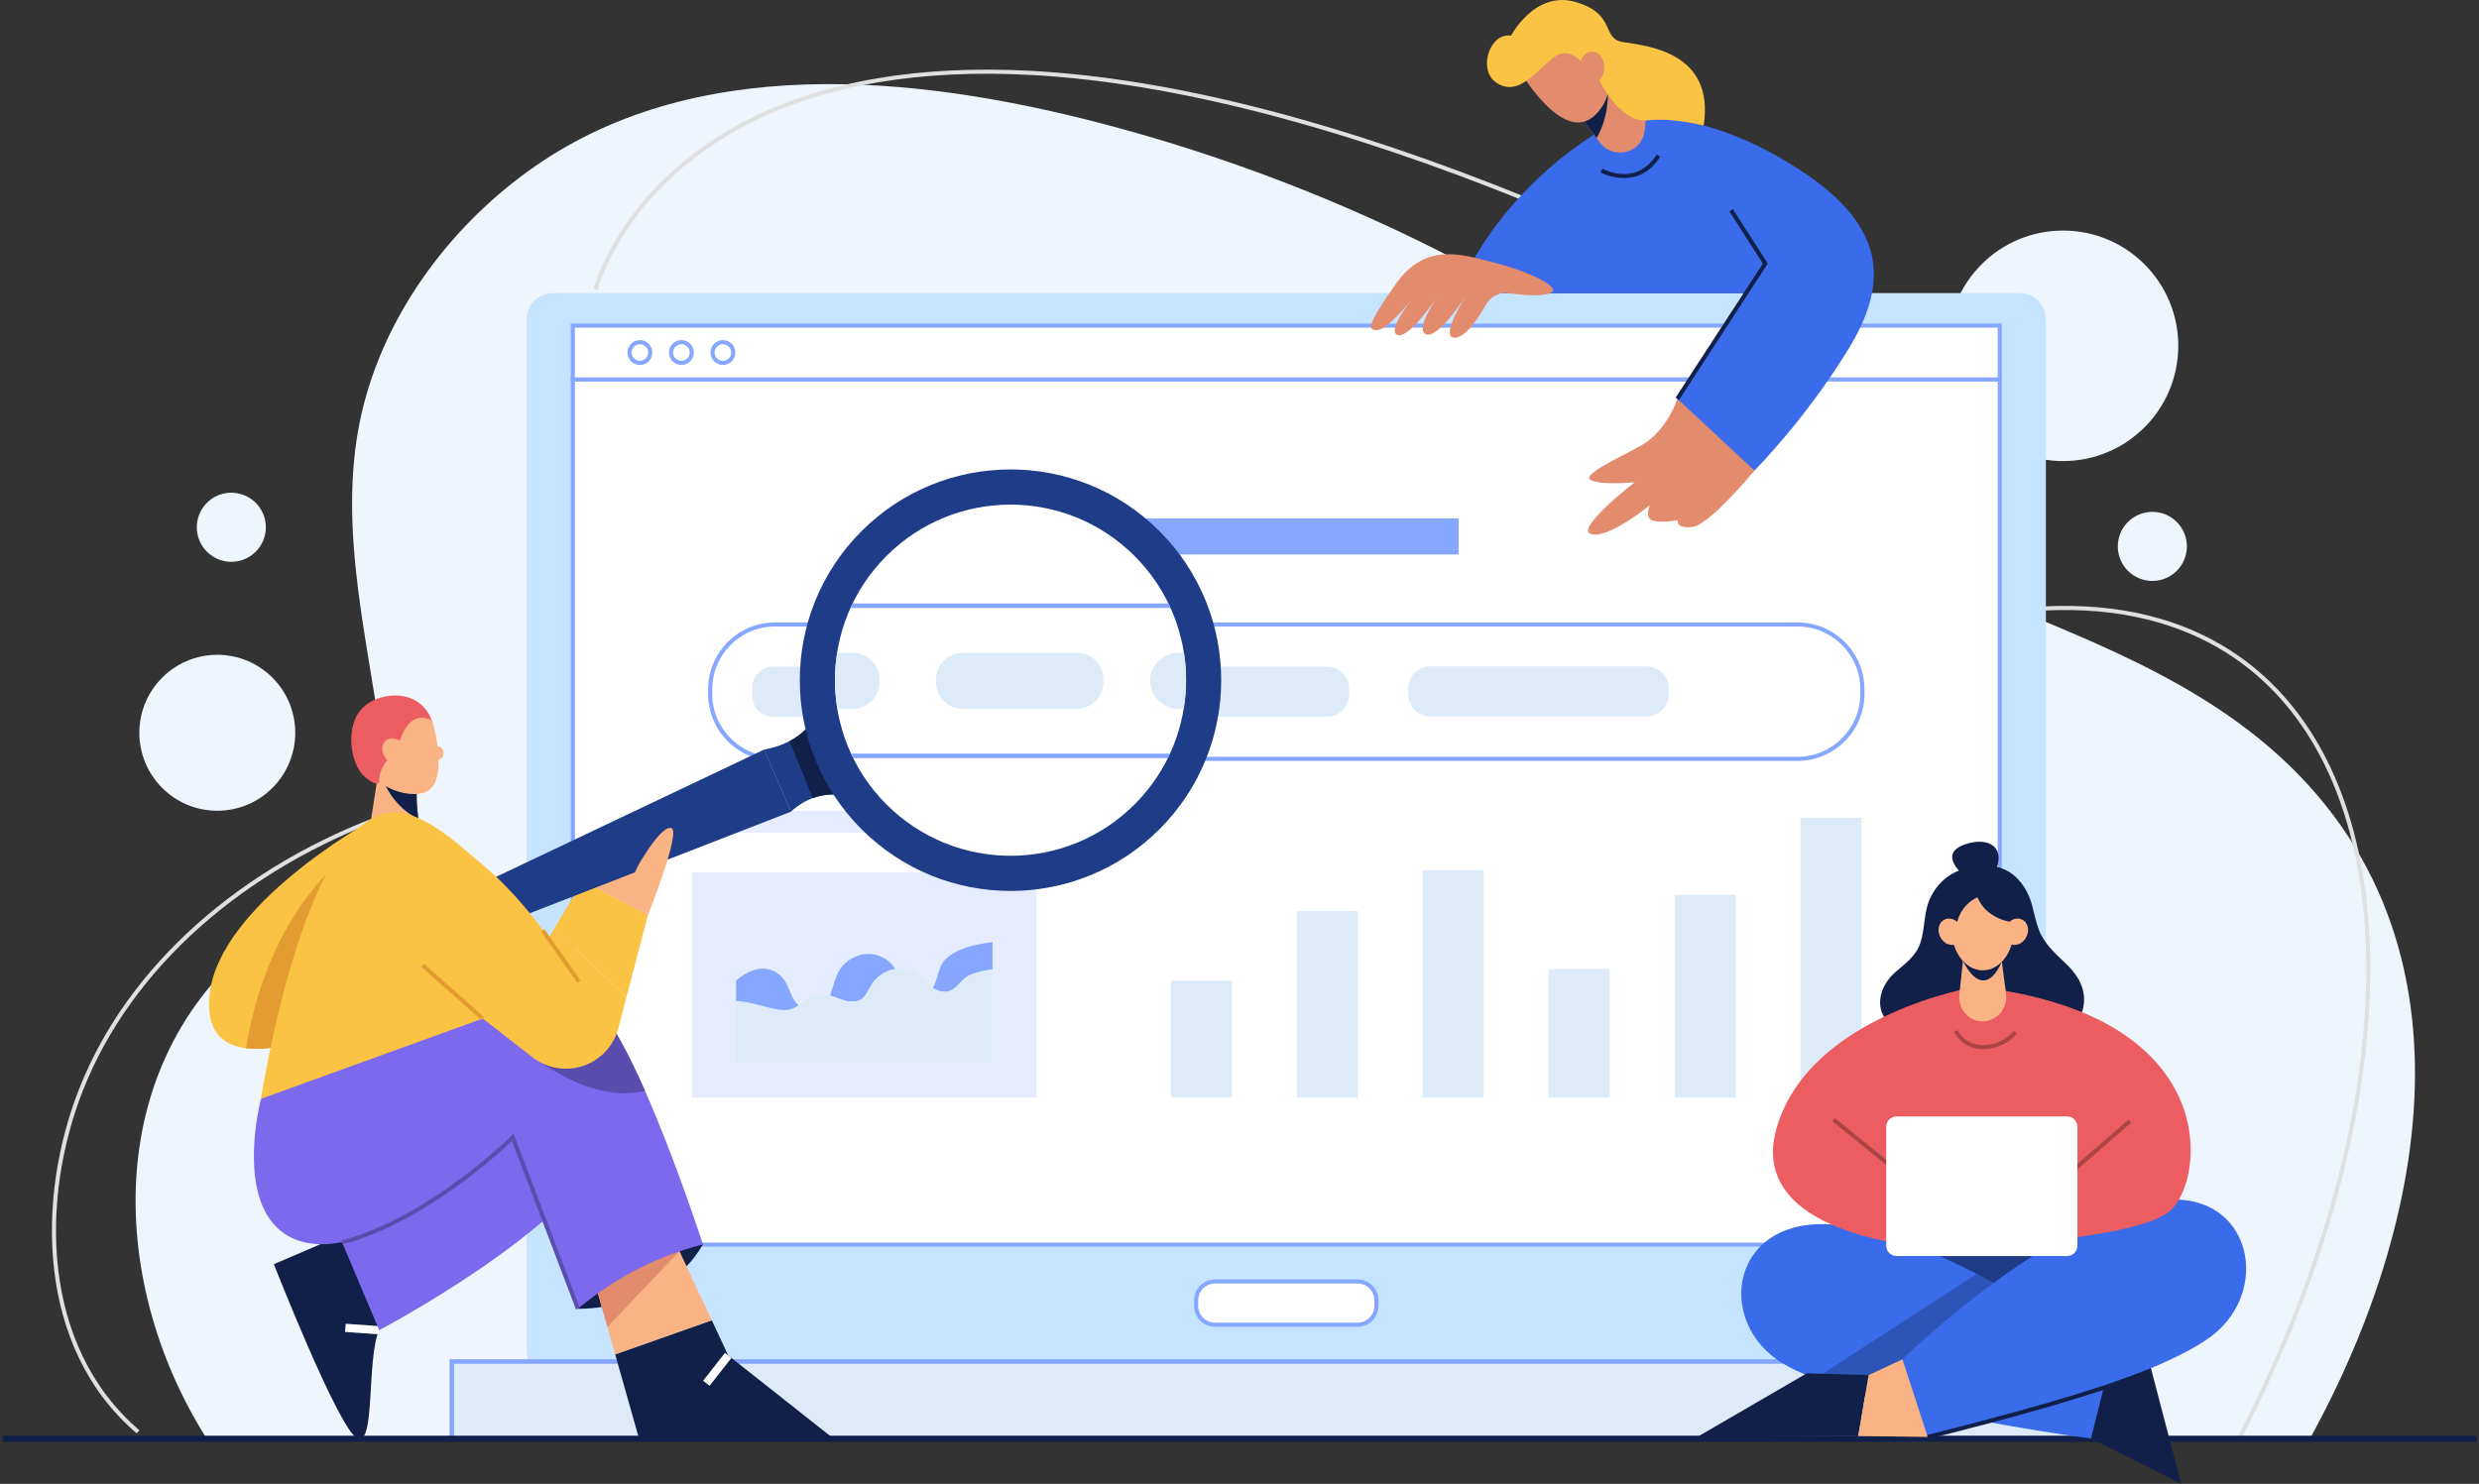 <svg width="481" height="288" viewBox="0 0 481 288" fill="none" xmlns="http://www.w3.org/2000/svg">
<rect x="0" y="0" width="481" height="288" fill="#333333" stroke="none"/>
<g clip-path="url(#clip0_2077_48569)">
<path d="M433.906 139.983C414.596 126.062 391.455 119.327 370.152 109.243C349.663 99.547 335.084 83.965 316.752 71.126C286.799 50.148 252.178 34.416 216.944 24.816C181.315 15.109 137.794 9.732 105.318 31.25C89.345 41.833 76.344 58.248 71.048 76.784C64.746 98.841 70.913 121.377 73.936 143.419C76.393 161.33 64.9 171.211 51.359 181.389C19.654 205.219 20.535 248.34 40.126 279.246H448.177C472.408 235.324 483.063 175.421 433.906 139.985V139.983Z" fill="#EEF5FC"/>
<path d="M42.162 157.353C50.516 157.353 57.288 150.578 57.288 142.219C57.288 133.861 50.516 127.086 42.162 127.086C33.809 127.086 27.037 133.861 27.037 142.219C27.037 150.578 33.809 157.353 42.162 157.353Z" fill="#EEF5FC"/>
<path d="M400.295 89.487C412.642 89.487 422.651 79.472 422.651 67.118C422.651 54.765 412.642 44.75 400.295 44.75C387.949 44.75 377.939 54.765 377.939 67.118C377.939 79.472 387.949 89.487 400.295 89.487Z" fill="#EEF5FC"/>
<path d="M51.501 103.38C52.08 99.723 49.586 96.289 45.931 95.711C42.276 95.132 38.844 97.628 38.266 101.285C37.688 104.942 40.182 108.375 43.837 108.954C47.492 109.532 50.923 107.037 51.501 103.38Z" fill="#EEF5FC"/>
<path d="M420.183 112.243C423.602 110.827 425.226 106.905 423.81 103.485C422.393 100.064 418.474 98.44 415.055 99.856C411.637 101.273 410.013 105.195 411.429 108.615C412.845 112.036 416.765 113.66 420.183 112.243Z" fill="#EEF5FC"/>
<path d="M26.531 278.2C7.126 261.635 6.948 232.652 15.38 211.276C24.768 187.474 46.772 167.883 75.753 157.524C76.457 157.274 77.161 157.027 77.865 156.781L78.126 157.535C77.423 157.778 76.721 158.027 76.019 158.276C47.255 168.558 25.421 187.982 16.119 211.57C7.792 232.682 7.94 261.285 27.048 277.596L26.531 278.202V278.2Z" fill="#E0E0E0"/>
<path d="M434.954 279.128L434.247 278.763C448.577 250.89 457.067 222.781 458.795 197.477C460.499 172.529 455.552 151.951 444.491 137.969C434.453 125.282 414.479 112.147 376.322 121.632L376.131 120.859C414.696 111.273 434.931 124.604 445.115 137.475C456.301 151.613 461.306 172.382 459.588 197.531C457.853 222.944 449.335 251.16 434.954 279.128Z" fill="#E0E0E0"/>
<path d="M115.915 56.304L115.145 56.106C115.199 55.897 116.507 50.905 120.882 44.305C124.911 38.225 132.413 29.616 145.272 23.133C159.998 15.708 178.533 12.557 200.36 13.768C227.676 15.285 260.248 23.677 297.172 38.712L296.873 39.45C260.029 24.448 227.543 16.076 200.316 14.563C178.626 13.358 160.229 16.482 145.63 23.845C132.926 30.251 125.52 38.745 121.543 44.746C117.242 51.235 115.927 56.255 115.915 56.306V56.304Z" fill="#E0E0E0"/>
<path d="M107.258 56.891H391.9C394.695 56.891 396.963 59.16 396.963 61.956V262.346C396.963 265.142 394.695 267.411 391.9 267.411H107.258C104.463 267.411 102.195 265.142 102.195 262.346V61.956C102.195 59.16 104.463 56.891 107.258 56.891Z" fill="#C6E4FF"/>
<path d="M388.008 73.633H111.148V241.563H388.008V73.633Z" fill="white"/>
<path d="M388.406 241.962H110.75V73.234H388.405V241.962H388.406ZM111.547 241.166H387.609V74.032H111.547V241.166Z" fill="#86A7FF"/>
<path d="M388.008 63.195H111.148V73.638H388.008V63.195Z" fill="white"/>
<path d="M388.406 74.035H110.75V62.797H388.405V74.035H388.406ZM111.547 73.238H387.609V63.592H111.547V73.238Z" fill="#86A7FF"/>
<path d="M124.161 70.833C122.832 70.833 121.75 69.751 121.75 68.421C121.75 67.091 122.832 66.008 124.161 66.008C125.491 66.008 126.573 67.091 126.573 68.421C126.573 69.751 125.491 70.833 124.161 70.833ZM124.161 66.805C123.272 66.805 122.547 67.531 122.547 68.421C122.547 69.311 123.272 70.036 124.161 70.036C125.051 70.036 125.776 69.311 125.776 68.421C125.776 67.531 125.051 66.805 124.161 66.805Z" fill="#86A7FF"/>
<path d="M132.214 70.833C130.885 70.833 129.803 69.751 129.803 68.421C129.803 67.091 130.885 66.008 132.214 66.008C133.543 66.008 134.626 67.091 134.626 68.421C134.626 69.751 133.543 70.833 132.214 70.833ZM132.214 66.805C131.325 66.805 130.6 67.531 130.6 68.421C130.6 69.311 131.325 70.036 132.214 70.036C133.104 70.036 133.829 69.311 133.829 68.421C133.829 67.531 133.104 66.805 132.214 66.805Z" fill="#86A7FF"/>
<path d="M140.267 70.833C138.938 70.833 137.855 69.751 137.855 68.421C137.855 67.091 138.938 66.008 140.267 66.008C141.596 66.008 142.678 67.091 142.678 68.421C142.678 69.751 141.596 70.833 140.267 70.833ZM140.267 66.805C139.377 66.805 138.652 67.531 138.652 68.421C138.652 69.311 139.377 70.036 140.267 70.036C141.156 70.036 141.882 69.311 141.882 68.421C141.882 67.531 141.156 66.805 140.267 66.805Z" fill="#86A7FF"/>
<path d="M411.494 264.25H87.662V279.277H411.494V264.25Z" fill="#DDEBF9"/>
<path d="M411.942 279.725H87.215V263.805H411.942V279.725ZM88.108 278.83H411.047V264.698H88.108V278.83Z" fill="#86A7FF"/>
<path d="M263.833 248.711H235.318C233.532 248.711 232.084 250.16 232.084 251.947V253.882C232.084 255.669 233.532 257.118 235.318 257.118H263.833C265.62 257.118 267.068 255.669 267.068 253.882V251.947C267.068 250.16 265.62 248.711 263.833 248.711Z" fill="white"/>
<path d="M263.393 257.513H235.761C233.514 257.513 231.688 255.684 231.688 253.438V252.388C231.688 250.14 233.516 248.312 235.761 248.312H263.393C265.64 248.312 267.466 250.142 267.466 252.388V253.438C267.466 255.686 265.638 257.513 263.393 257.513ZM235.761 249.106C233.954 249.106 232.483 250.578 232.483 252.386V253.436C232.483 255.244 233.954 256.716 235.761 256.716H263.393C265.2 256.716 266.671 255.244 266.671 253.436V252.386C266.671 250.578 265.2 249.106 263.393 249.106H235.761Z" fill="#86A7FF"/>
<path d="M348.76 147.682H150.396C143.228 147.682 137.395 141.848 137.395 134.674V133.805C137.395 126.633 143.226 120.797 150.396 120.797H348.759C355.928 120.797 361.76 126.632 361.76 133.805V134.674C361.76 141.846 355.928 147.682 348.759 147.682H348.76ZM150.396 121.592C143.666 121.592 138.191 127.07 138.191 133.803V134.672C138.191 141.406 143.666 146.883 150.396 146.883H348.759C355.489 146.883 360.963 141.406 360.963 134.672V133.803C360.963 127.07 355.489 121.592 348.759 121.592H150.396Z" fill="#86A7FF"/>
<path d="M173.945 129.383H149.959C147.749 129.383 145.957 131.175 145.957 133.387V135.098C145.957 137.31 147.749 139.102 149.959 139.102H173.945C176.155 139.102 177.946 137.31 177.946 135.098V133.387C177.946 131.175 176.155 129.383 173.945 129.383Z" fill="#DDEBF9"/>
<path d="M212.808 129.383H191.839C189.6 129.383 187.785 131.199 187.785 133.439V135.046C187.785 137.286 189.6 139.102 191.839 139.102H212.808C215.047 139.102 216.862 137.286 216.862 135.046V133.439C216.862 131.199 215.047 129.383 212.808 129.383Z" fill="#DDEBF9"/>
<path d="M257.492 129.383H229.242C226.881 129.383 224.967 131.298 224.967 133.66V134.825C224.967 137.187 226.881 139.102 229.242 139.102H257.492C259.853 139.102 261.767 137.187 261.767 134.825V133.66C261.767 131.298 259.853 129.383 257.492 129.383Z" fill="#DDEBF9"/>
<path d="M319.495 129.328H277.515C275.154 129.328 273.24 131.243 273.24 133.605V134.77C273.24 137.133 275.154 139.047 277.515 139.047H319.495C321.856 139.047 323.77 137.133 323.77 134.77V133.605C323.77 131.243 321.856 129.328 319.495 129.328Z" fill="#DDEBF9"/>
<path d="M283.011 100.609H216.146V107.615H283.011V100.609Z" fill="#86A7FF"/>
<path d="M239.029 190.328H227.182V213.026H239.029V190.328Z" fill="#DDEBF9"/>
<path d="M263.464 176.828H251.617V213.028H263.464V176.828Z" fill="#DDEBF9"/>
<path d="M287.9 168.875H276.053V213.025H287.9V168.875Z" fill="#DDEBF9"/>
<path d="M312.335 188.086H300.488V213.025H312.335V188.086Z" fill="#DDEBF9"/>
<path d="M336.773 173.68H324.926V213.025H336.773V173.68Z" fill="#DDEBF9"/>
<path d="M361.206 158.734H349.359V213.026H361.206V158.734Z" fill="#DDEBF9"/>
<path d="M201.13 157.352H134.266V161.623H201.13V157.352Z" fill="#E5ECFF"/>
<path d="M201.13 169.344H134.266V213.022H201.13V169.344Z" fill="#E5ECFF"/>
<path d="M170.727 185.577C168.209 184.582 165.619 185.363 163.771 187.171C162.086 188.818 161.85 191.147 161.057 193.225C162.694 193.672 164.167 194.643 165.951 194.364C168.27 194.003 168.331 191.839 169.645 190.364C170.771 189.1 172.119 188.286 173.73 188.07C173.038 187.05 172.194 186.157 170.727 185.579V185.577Z" fill="#86A7FF"/>
<path d="M189.663 183.315C187.383 183.811 184.987 184.622 183.36 186.285C181.961 187.715 182.012 190.205 180.996 191.708C182.143 192.472 183.436 192.829 184.693 192.15C185.924 191.484 186.672 189.986 187.999 189.334C189.066 188.808 190.6 188.477 191.759 188.268C192.027 188.221 192.3 188.19 192.572 188.153V182.844C191.598 182.954 190.628 183.105 189.665 183.315H189.663Z" fill="#86A7FF"/>
<path d="M191.76 188.267C190.599 188.476 189.067 188.807 188 189.333C186.673 189.986 185.925 191.482 184.694 192.148C183.436 192.828 182.144 192.472 180.997 191.707C180.545 191.405 180.114 191.043 179.719 190.652C178.149 189.105 177.659 188.23 175.176 188.029C174.67 187.989 174.192 188.008 173.729 188.071C172.118 188.288 170.77 189.101 169.644 190.365C168.33 191.84 168.269 194.004 165.951 194.365C164.166 194.643 162.693 193.673 161.056 193.226C160.403 193.047 159.723 192.949 158.988 193.051C157.261 193.289 156.168 194.326 154.965 195.113C154.126 195.661 153.235 196.089 152.035 196.035C149.358 195.917 145.906 194.374 142.822 194.274V206.202H192.571V188.148C192.299 188.185 192.026 188.216 191.758 188.264L191.76 188.267Z" fill="#DDEBF9"/>
<path d="M154.965 195.117C154.769 194.945 154.584 194.761 154.417 194.555C153.186 193.025 153.086 191.083 151.724 189.65C149.071 186.859 145.448 187.963 142.824 190.337V194.279C145.908 194.379 149.36 195.921 152.037 196.04C153.237 196.093 154.128 195.665 154.967 195.119L154.965 195.117Z" fill="#86A7FF"/>
<path d="M83.132 166.719L70.42 169.212L73.322 150.508L81.139 150.667C81.09 150.997 81.039 151.316 81.01 151.645C80.721 154.159 80.869 156.682 81.188 158.938C81.826 163.367 83.132 166.719 83.132 166.719Z" fill="#F9B384"/>
<path d="M81.188 158.933C76.302 156.629 74.488 151.79 74.488 151.79L81.01 151.641C80.721 154.155 80.87 156.678 81.188 158.933Z" fill="#102048"/>
<path d="M83.877 139.86C84.376 141.605 87.201 152.663 82.049 153.909C76.897 155.156 71.58 150.417 71.58 150.417L73.324 139.776L80.802 137.531L83.875 139.858L83.877 139.86Z" fill="#F9B384"/>
<path d="M77.053 145.879C77.053 145.879 78.393 137.035 83.876 139.862C83.68 139.76 83.396 138.879 83.274 138.677C82.721 137.77 82.01 136.946 81.15 136.317C78.029 134.029 72.767 134.861 70.25 137.493C67.772 140.084 67.695 144.689 68.972 148.037C69.178 148.579 69.439 149.099 69.753 149.586C70.038 150.03 70.374 150.398 70.754 150.762C71.08 151.076 73.527 153.003 73.553 151.521C73.616 147.904 77.053 145.879 77.053 145.879Z" fill="#EB5D60"/>
<path d="M78.259 147.905C79.192 147.141 79.182 145.586 78.237 144.43C77.292 143.274 75.77 142.956 74.837 143.719C73.905 144.483 73.914 146.039 74.859 147.194C75.804 148.35 77.326 148.668 78.259 147.905Z" fill="#F9B384"/>
<path d="M84.915 147.406C85.556 147.406 86.076 146.841 86.076 146.144C86.076 145.448 85.556 144.883 84.915 144.883C84.274 144.883 83.754 145.448 83.754 146.144C83.754 146.841 84.274 147.406 84.915 147.406Z" fill="#F9B384"/>
<path d="M68.257 238.875L53.135 245.36C53.135 245.36 65.598 277.116 69.253 279.112C72.909 281.108 71.081 263.483 73.573 258.163L76.731 245.693L68.257 238.875Z" fill="#102048"/>
<path d="M67.068 256.926L66.957 258.516L73.52 258.973L73.631 257.383L67.068 256.926Z" fill="white"/>
<path d="M64.434 236.545L73.573 258.16C73.573 258.16 109.135 239.538 117.942 222.578L103.983 204.289L64.434 236.545Z" fill="#7D69ED"/>
<path d="M112.127 254.003C112.127 254.003 128.744 254.668 136.388 241.532L119.438 239.039L112.127 254.003Z" fill="#102048"/>
<path d="M138.119 256.272L119.372 262.899L117.859 257.546L115.113 247.853L130.739 240.453L131.837 242.812L138.119 256.272Z" fill="#F9B384"/>
<path d="M161.812 279.274L141.29 263.063L138.122 256.273L119.375 262.895L124.009 279.274H161.812Z" fill="#102048"/>
<path d="M140.662 262.581L136.424 267.984L137.676 268.968L141.914 263.564L140.662 262.581Z" fill="white"/>
<path d="M131.837 242.812L117.859 257.546L115.113 247.853L130.739 240.453L131.837 242.812Z" fill="#E28B6D"/>
<path d="M136.391 241.53C127.555 243.761 119.476 247.926 112.128 254.002L99.495 220.75C99.495 220.75 74.006 245.058 58.786 241.036C44.323 237.213 50.634 213.264 50.634 213.264C70.495 199.35 102.088 180.665 115.932 195.464C116.004 195.527 116.06 195.583 116.116 195.648C118.949 198.762 122.15 204.919 125.159 211.736C131.16 225.316 136.391 241.532 136.391 241.532V241.53Z" fill="#7D69ED"/>
<path d="M125.159 211.732C111.388 214.974 97.219 199.667 97.219 199.667L111.451 194.992L115.932 195.462C116.004 195.525 116.06 195.581 116.116 195.646C118.95 198.759 122.151 204.917 125.159 211.734V211.732Z" fill="#5B4DAD"/>
<path d="M111.757 254.141L99.338 221.452C96.644 224.012 81.99 237.429 66.541 241.502L66.338 240.733C83.155 236.298 99.056 220.623 99.215 220.464L99.649 220.031L112.5 253.857L111.756 254.141H111.757Z" fill="#5B4DAD"/>
<path d="M71.119 159.773L65.54 177.821L58.034 202.097C58.034 202.097 52.558 204.065 47.726 203.452C43.461 202.91 39.695 200.345 40.713 192.595C42.958 175.511 71.121 159.773 71.121 159.773H71.119Z" fill="#FBC343"/>
<path d="M65.538 177.821L58.032 202.097C58.032 202.097 52.556 204.065 47.725 203.452C51.777 178.531 65.181 167.914 65.181 167.914L65.54 177.823L65.538 177.821Z" fill="#E49B31"/>
<path d="M125.71 177.637L121.555 193.47L107.529 180.232L113.093 170.898L120.616 174.913L125.71 177.637Z" fill="#FBC343"/>
<path d="M113.123 170.91L118.447 162.398L129.201 157.812L125.677 177.665L113.123 170.91Z" fill="#F9B384"/>
<path d="M165.374 154.622C162.548 153.945 160.002 154.056 157.701 154.9C156.181 155.457 154.764 156.342 153.457 157.537L148.26 145.479C150.067 145.16 151.715 144.618 153.203 143.83C155.361 142.691 157.159 141.042 158.56 138.805L165.374 154.622Z" fill="#1F3C88"/>
<path d="M153.472 157.532L148.278 145.477L71.752 181.824L74.517 188.242L153.472 157.532L148.278 145.477L153.472 157.532Z" fill="#1F3C88"/>
<path d="M165.376 154.622C162.55 153.945 160.003 154.056 157.702 154.9L153.205 143.83C155.363 142.691 157.161 141.042 158.562 138.805L165.376 154.622Z" fill="#102048"/>
<path d="M224.976 160.94C240.941 144.965 240.941 119.066 224.976 103.092C209.01 87.118 183.125 87.118 167.16 103.092C151.194 119.066 151.194 144.965 167.16 160.94C183.125 176.914 209.01 176.914 224.976 160.94Z" fill="#1F3C88"/>
<path d="M220.153 156.112C233.454 142.804 233.454 121.227 220.153 107.919C206.852 94.611 185.287 94.611 171.986 107.919C158.685 121.227 158.685 142.804 171.986 156.112C185.287 169.421 206.852 169.421 220.153 156.112Z" fill="white"/>
<path d="M165.021 118.007H227.111C226.976 117.709 226.843 117.41 226.701 117.117H165.447C165.303 117.413 165.158 117.707 165.023 118.007H165.021Z" fill="#86A7FF"/>
<path d="M227.007 146.258H165.141C165.277 146.556 165.41 146.855 165.554 147.147H226.578C226.724 146.853 226.871 146.557 227.007 146.258Z" fill="#86A7FF"/>
<path d="M170.635 132.477V131.784C170.635 128.99 168.349 126.703 165.556 126.703H162.432C161.868 130.253 161.859 133.915 162.464 137.56H165.556C168.349 137.56 170.635 135.273 170.635 132.478V132.477Z" fill="#DDEBF9"/>
<path d="M186.77 126.703H208.952C211.793 126.703 214.099 129.011 214.099 131.853V132.41C214.099 135.252 211.793 137.56 208.952 137.56H186.77C183.929 137.56 181.623 135.252 181.623 132.41V131.853C181.623 129.011 183.929 126.703 186.77 126.703Z" fill="#DDEBF9"/>
<path d="M229.721 126.703H228.578C225.594 126.703 223.152 129.146 223.152 132.131C223.152 135.117 225.594 137.56 228.578 137.56H229.67C230.259 134.013 230.299 130.351 229.721 126.703Z" fill="#DDEBF9"/>
<path d="M125.71 177.639L120.615 174.914L123.72 168.168C123.72 168.168 128.042 160.355 130.2 160.69C132.357 161.016 125.71 177.639 125.71 177.639Z" fill="#F9B384"/>
<path d="M107.532 180.234L106.474 182.011C104.371 179.118 99.734 172.952 93.903 168.055C88.658 163.655 81.543 156.813 75.331 157.761C58.7 160.284 50.641 213.266 50.641 213.266L93.673 197.681L103.314 205.196C105.41 206.831 108.047 207.612 110.695 207.382C115.143 206.999 118.868 203.852 119.99 199.527L121.559 193.477L107.534 180.236L107.532 180.234Z" fill="#FBC343"/>
<path d="M82.258 187.037L81.731 187.633L93.405 197.985L93.932 197.39L82.258 187.037Z" fill="#E49B31"/>
<path d="M105.64 180.353L104.99 180.812L112.023 190.769L112.672 190.31L105.64 180.353Z" fill="#E49B31"/>
<path d="M325.456 77.398C325.456 77.398 323.444 83.703 318.367 86.504C313.29 89.306 306.551 92.283 308.828 93.247C311.103 94.211 317.186 93.597 317.186 93.597C317.186 93.597 305.415 102.703 308.74 103.667C312.066 104.631 320.118 98.064 320.118 98.064C320.118 98.064 319.023 100.515 320.687 101.041C322.351 101.566 325.545 100.953 325.545 100.953C325.545 100.953 325.107 102.705 328.433 102.267C331.758 101.829 340.423 91.321 340.423 91.321L341.036 81.689L325.457 77.398H325.456Z" fill="#E28B6D"/>
<path d="M315.217 23.285C315.217 23.285 328.344 19.87 348.036 32.217C365.757 43.328 366.94 54.284 358.538 67.944C350.136 81.604 340.422 91.325 340.422 91.325L325.456 77.402L338.583 56.913L315.215 23.287L315.217 23.285Z" fill="#3A6BEA"/>
<path d="M310.578 25.383C310.578 25.383 292.024 35.365 282.572 56.906H347.336L329.482 28.535L310.578 25.383Z" fill="#3A6BEA"/>
<path d="M292.308 56.821C292.308 56.821 298.675 57.937 300.906 56.821C303.137 55.705 296.048 52.486 289.945 50.975C283.841 49.465 276.687 46.772 270.778 55.179C264.871 63.586 265.462 64.176 267.365 64.045C269.269 63.914 273.797 58.266 273.797 58.266C273.797 58.266 268.94 64.374 271.237 65.031C273.535 65.689 279.048 57.348 279.048 57.348C279.048 57.348 274.321 64.113 276.75 64.9C279.179 65.689 284.429 57.413 284.429 57.413C284.429 57.413 279.112 65.753 282.329 65.557C284.422 65.429 286.821 61.769 288.241 59.228C289.068 57.749 290.614 56.822 292.308 56.822V56.821Z" fill="#E28B6D"/>
<path d="M315.108 34.554C312.586 34.554 310.595 33.471 310.557 33.45L310.945 32.754C311.208 32.9 317.441 36.269 321.461 30L322.132 30.429C320.041 33.688 317.362 34.552 315.108 34.552V34.554Z" fill="#102048"/>
<path d="M325.788 77.615L325.121 77.18L342.052 51.153L335.558 41.017L336.229 40.586L343.001 51.157L325.788 77.615Z" fill="#102048"/>
<path d="M318.926 26.218C317.858 30.027 312.764 30.828 310.417 27.645L309.792 26.802L305.75 21.323L309.914 15.905L310.314 15.383L311.261 16.087L311.948 16.601L319.222 22.045C319.369 23.732 319.24 25.106 318.926 26.22V26.218Z" fill="#E28B6D"/>
<path d="M309.792 26.803L305.75 21.324L309.914 15.906L311.261 16.088L311.904 16.176C311.904 16.176 311.921 16.323 311.948 16.602C312.053 18.011 312.191 22.673 309.792 26.803Z" fill="#102048"/>
<path d="M294.232 12.691C294.232 12.691 303.248 28.89 309.734 22.112C314.66 16.966 311.182 9.865 311.182 9.865L306.402 5.227L295.754 8.416L294.232 12.691Z" fill="#E28B6D"/>
<path d="M308.138 13.492C308.138 13.492 305.097 8.654 301.782 10.937C298.468 13.22 294.574 19.362 290.029 15.812C286.867 13.339 289.015 6.317 293.199 6.916C293.199 6.916 297.817 -1.945 305.748 0.393C313.679 2.73 310.637 7.459 314.875 8.165C319.113 8.871 332.834 9.858 330.554 24.371C330.554 24.371 324.684 22.803 319.782 23.352C313.657 24.037 309.515 13.928 309.515 13.928C309.117 14.037 308.138 13.494 308.138 13.494V13.492Z" fill="#FBC343"/>
<path d="M308.9 16.211C310.22 16.211 311.291 14.824 311.291 13.114C311.291 11.403 310.22 10.016 308.9 10.016C307.58 10.016 306.51 11.403 306.51 13.114C306.51 14.824 307.58 16.211 308.9 16.211Z" fill="#E28B6D"/>
<path d="M480.504 278.648H0.504V279.843H480.504V278.648Z" fill="#102048"/>
<path d="M401.896 235.609H369.061V254.724H401.896V235.609Z" fill="#1F3C88"/>
<path d="M405.718 279.204L423.214 287.997L417.262 265.229L409.567 263.75L401.51 266.631L405.718 279.204Z" fill="#102048"/>
<path d="M409.57 263.752L405.717 279.202C405.717 279.202 389.103 277.012 372.826 273.396C365.32 271.74 357.884 269.772 352.184 267.573C349.183 266.418 346.659 265.199 344.861 263.934C332.212 255.014 336.724 234.473 358.179 237.986C366.49 239.347 375.453 243.051 383.54 247.248C387.226 249.151 390.72 251.166 393.888 253.102C403.137 258.74 409.57 263.75 409.57 263.75V263.752Z" fill="#3A6BEA"/>
<path opacity="0.3" d="M393.889 253.104L372.825 273.398C365.319 271.742 357.884 269.774 352.184 267.575L383.539 247.25C387.225 249.153 390.719 251.168 393.887 253.104H393.889Z" fill="#102048"/>
<path d="M350.574 266.539L329.395 278.843L360.563 278.713L362.564 266.889L350.574 266.539Z" fill="#102048"/>
<path d="M369.128 263.828L362.564 266.893L360.562 278.716L360.988 278.715L374.028 278.89L378.579 273.197L369.128 263.828Z" fill="#F9B384"/>
<path d="M369.129 263.83C369.129 263.83 393.984 239.487 415.513 233.706C435.473 228.348 441.419 248.418 430.216 258.4C419.014 268.382 374.029 278.89 374.029 278.89L369.127 263.828L369.129 263.83Z" fill="#3A6BEA"/>
<path d="M374.126 279.279L373.932 278.508C389.369 274.607 405.231 270.372 416.675 265.836L416.969 266.577C405.481 271.131 389.589 275.375 374.126 279.28V279.279Z" fill="#102048"/>
<path d="M384.145 168.07C381.909 168.252 379.801 168.802 377.939 170.127C376.386 171.233 375.195 172.764 374.43 174.507C373.244 177.211 373.519 180.23 372.608 182.998C371.733 185.665 369.589 187.041 367.591 188.823C365.668 190.538 364.285 193.377 364.971 195.982C365.162 196.706 365.513 197.375 365.978 197.959C366.336 198.405 367.425 199.693 368.04 199.697L401.845 199.846C401.845 199.846 408.128 193.958 400.898 187.074C398.891 185.162 396.644 183.2 395.623 180.516C394.992 178.858 394.675 177.109 394.201 175.408C393.595 173.237 392.261 171.022 390.46 169.645C388.648 168.257 386.375 167.884 384.144 168.066L384.145 168.07Z" fill="#102048"/>
<path d="M381.304 170.118C381.304 170.118 375.67 165.826 381.255 163.882C385.526 162.394 389.531 164.081 386.99 169.618L381.305 170.118H381.304Z" fill="#102048"/>
<path d="M382.78 191.635C382.78 191.635 351.012 197.021 344.709 218.954C338.408 240.89 376.755 242.311 376.755 242.311C376.755 242.311 414.416 241.021 421.113 234.978C427.808 228.937 431.221 198.331 386.456 191.896L382.78 191.633V191.635Z" fill="#EB5D60"/>
<path d="M384.828 203.627C384.622 203.627 384.417 203.618 384.212 203.602C381.928 203.417 380.121 202.236 379.121 200.277L379.83 199.914C380.699 201.617 382.279 202.646 384.277 202.807C386.723 203.014 389.362 201.875 390.698 200.058L391.339 200.529C389.961 202.404 387.354 203.625 384.828 203.625V203.627Z" fill="#AB4446"/>
<path d="M355.974 216.966L355.473 217.586L372.089 231.025L372.59 230.405L355.974 216.966Z" fill="#AB4446"/>
<path d="M412.975 217.319L397.828 230.438L398.348 231.039L413.496 217.92L412.975 217.319Z" fill="#AB4446"/>
<path d="M401.065 216.68H367.997C366.885 216.68 365.984 217.581 365.984 218.693V241.767C365.984 242.879 366.885 243.781 367.997 243.781H401.065C402.176 243.781 403.077 242.879 403.077 241.767V218.693C403.077 217.581 402.176 216.68 401.065 216.68Z" fill="white"/>
<path d="M381.036 184.839L380.173 193.069C380.007 194.648 380.632 196.204 381.833 197.201C383.474 198.564 385.812 198.578 387.468 197.237L387.544 197.176C388.803 196.156 389.446 194.525 389.234 192.89L388.165 184.695L381.036 184.841V184.839Z" fill="#F9B384"/>
<path d="M380.881 186.534C383.399 191.474 386.241 191.574 388.409 186.659L383.947 186.086L380.881 186.534Z" fill="#102048"/>
<path d="M384.71 188.329C388.035 188.329 390.731 184.799 390.731 180.446C390.731 176.092 388.035 172.562 384.71 172.562C381.385 172.562 378.689 176.092 378.689 180.446C378.689 184.799 381.385 188.329 384.71 188.329Z" fill="#F9B384"/>
<path d="M391.727 179.147C391.727 179.147 385.694 179.047 383.7 174.159C383.7 174.159 380.458 175.307 379.611 179.498L377.317 180.297L377.268 173.712L382.353 170.469L386.89 170.569L390.88 173.912L391.727 179.151V179.147Z" fill="#102048"/>
<path d="M380.455 179.806C381.128 181.102 380.779 182.616 379.68 183.186C378.58 183.757 377.144 183.168 376.471 181.872C375.799 180.575 376.147 179.061 377.247 178.492C378.347 177.92 379.783 178.509 380.455 179.806Z" fill="#F9B384"/>
<path d="M389.184 179.806C388.512 181.102 388.86 182.616 389.96 183.186C391.06 183.757 392.496 183.168 393.168 181.872C393.841 180.575 393.492 179.061 392.393 178.492C391.293 177.92 389.857 178.509 389.184 179.806Z" fill="#F9B384"/>
</g>
<defs>
<clipPath id="clip0_2077_48569">
<rect width="480" height="288" fill="white" transform="translate(0.504)"/>
</clipPath>
</defs>
</svg>
